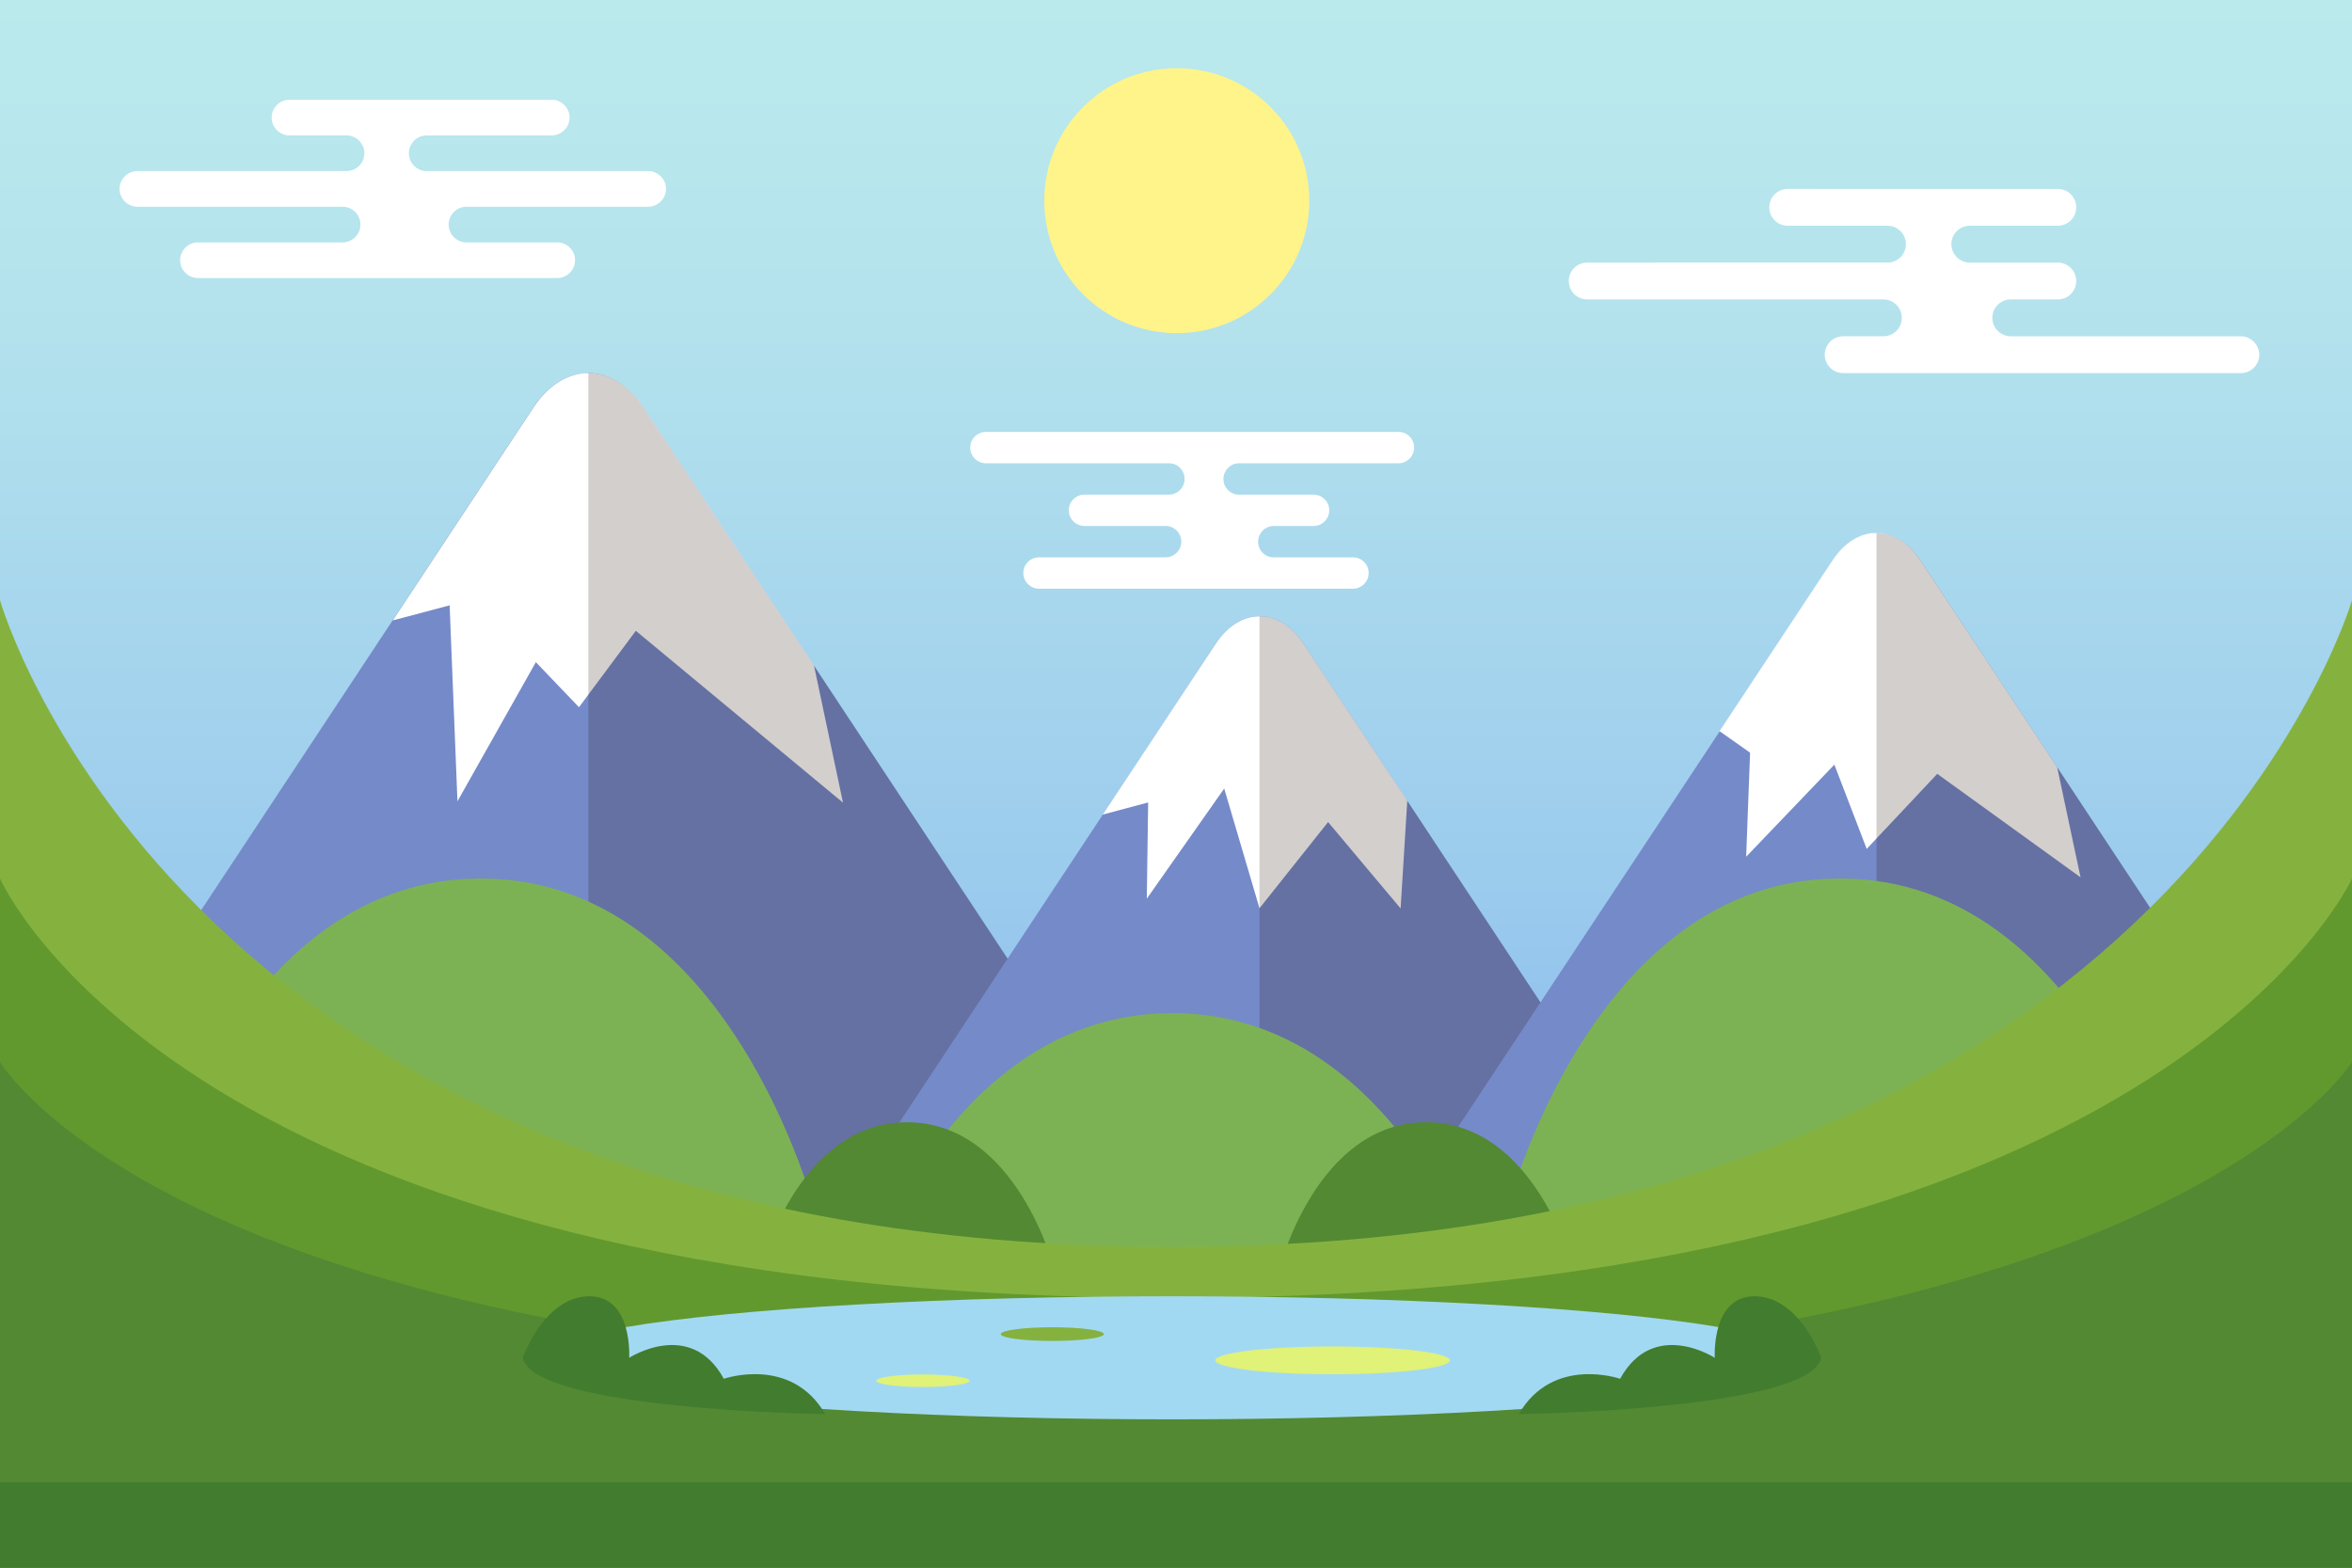 <?xml version="1.0" encoding="utf-8"?>
<!-- Generator: Adobe Illustrator 19.0.0, SVG Export Plug-In . SVG Version: 6.00 Build 0)  -->
<svg version="1.1" xmlns="http://www.w3.org/2000/svg" xmlns:xlink="http://www.w3.org/1999/xlink" x="0px" y="0px" width="1200px"
	 height="800px" viewBox="0 0 1200 800" style="enable-background:new 0 0 1200 800;" xml:space="preserve">
<rect x="0" y="0" width="1200" height="800" fill="#333333" stroke="none"/>
<style type="text/css">
	.st0{fill:url(#SVGID_1_);}
	.st1{fill:#FFF48A;}
	.st2{fill:#758AC9;}
	.st3{fill:#FFFFFF;}
	.st4{opacity:0.2;fill:#261006;}
	.st5{fill:#7DB254;}
	.st6{fill:#538933;}
	.st7{fill:#85B23F;}
	.st8{fill:#62992E;}
	.st9{fill:#427C2E;}
	.st10{fill:#A2D9F2;}
	.st11{fill:#E0F277;}
</style>
<g id="BACKGROUND">
	<g id="Capa_5">
	</g>
	
		<linearGradient id="SVGID_1_" gradientUnits="userSpaceOnUse" x1="600" y1="799.838" x2="600" y2="-0.163" gradientTransform="matrix(-1 0 0 -1 1200 799.677)">
		<stop  offset="0" style="stop-color:#BBEAED"/>
		<stop  offset="0.212" style="stop-color:#B3E2ED"/>
		<stop  offset="0.539" style="stop-color:#9DCDED"/>
		<stop  offset="0.94" style="stop-color:#7AABED"/>
		<stop  offset="1" style="stop-color:#74A5ED"/>
	</linearGradient>
	<rect y="-0.2" class="st0" width="1200" height="800"/>
	<circle class="st1" cx="600.4" cy="102.4" r="67.6"/>
	<g>
		<path class="st2" d="M600.4,628.9c-1.9-8.6-5.1-16.7-9.6-23.6L328.2,207.9c-15.5-23.4-40.6-23.4-56.1,0L9.6,605.3
			c-4.5,6.9-7.7,15-9.6,23.6H600.4z"/>
		<path class="st3" d="M233.4,408.9l40-71l22,23l29-39l105.7,87.7l-14.8-70v0l-87-131.7c-15.5-23.4-40.6-23.4-56.1,0l-71.8,108.7v0
			l29-7.7L233.4,408.9z"/>
		<path class="st4" d="M600.4,628.9c-1.9-8.6-5.1-16.7-9.6-23.6L328.2,207.9c-7.7-11.7-17.9-17.6-28-17.6v438.6H600.4z"/>
	</g>
	<g>
		<path class="st2" d="M883.3,666.1c-1.5-6.9-4.1-13.4-7.7-18.9L665.1,328.6c-12.4-18.8-32.5-18.8-44.9,0L409.7,647.2
			c-3.6,5.5-6.2,12-7.7,18.9H883.3z"/>
		<path class="st3" d="M585.1,458.6l39.5-56.2l18,61.1l35-44l37,44.1l3.4-55L707,392l-41.9-63.4c-12.4-18.8-32.5-18.8-44.9,0
			l-57.6,87.1l0,0l23.2-6.2L585.1,458.6z"/>
		<path class="st4" d="M883.3,666.1c-1.5-6.9-4.1-13.4-7.7-18.9L665.1,328.6c-6.2-9.4-14.3-14.1-22.5-14.1v351.6H883.3z"/>
	</g>
	<g>
		<path class="st2" d="M1198.1,623.5c-1.5-6.9-4.1-13.4-7.7-18.9L979.9,286.1c-12.4-18.8-32.5-18.8-44.9,0L724.4,604.6
			c-3.6,5.5-6.2,12-7.7,18.9H1198.1z"/>
		<path class="st3" d="M890.9,437.2l45-47l16.5,43l36-38.3l73.1,52.8l-11.9-56.1l0,0l-69.8-105.6c-12.4-18.8-32.5-18.8-44.9,0
			l-57.6,87.1l0,0l15.6,11L890.9,437.2z"/>
		<path class="st4" d="M1198.1,623.5c-1.5-6.9-4.1-13.4-7.7-18.9L979.9,286.1c-6.2-9.4-14.3-14.1-22.5-14.1v351.6H1198.1z"/>
	</g>
	<g>
		<path class="st5" d="M75.2,618.4c0,0,43.1-170.1,170.1-170.1s170.6,170.1,170.6,170.1H75.2z"/>
		<path class="st5" d="M428,687.1c0,0,43.1-170.1,170.1-170.1s170.6,170.1,170.6,170.1H428z"/>
		<path class="st6" d="M387.9,647.6c0,0,19-74.9,74.9-74.9c55.9,0,75.1,74.9,75.1,74.9H387.9z"/>
		<path class="st5" d="M768.7,618.4c0,0,43.1-170.1,170.1-170.1s170.6,170.1,170.6,170.1H768.7z"/>
		<path class="st6" d="M652.7,647.6c0,0,19-74.9,74.9-74.9c55.9,0,75.1,74.9,75.1,74.9H652.7z"/>
	</g>
	<path class="st7" d="M0,306.3c0,0,93.1,330,598.4,330s601.6-330,601.6-330v493.5H0V306.3z"/>
	<path class="st8" d="M0,448.3c0,0,93.1,214,598.4,214s601.6-214,601.6-214v351.5H0V448.3z"/>
	<path class="st6" d="M0,541.9c0,0,93.1,157.9,598.4,157.9S1200,541.9,1200,541.9V800H0V541.9z"/>
	<rect y="756.4" class="st9" width="1200" height="43.6"/>
</g>
<g id="OBJECTS">
	<path class="st3" d="M1143.2,171.6h-65h-52.9c0.1,0,0.2,0,0.3,0c-5-0.2-9.1-4.3-9.1-9.4c0-5.1,4-9.2,9.1-9.4c-0.1,0-0.2,0-0.3,0
		h24.6c5.2,0,9.4-4.2,9.4-9.4s-4.2-9.4-9.4-9.4h-45.5c0.1,0,0.2,0,0.3,0c-5-0.2-9.1-4.3-9.1-9.4c0-5.1,4-9.2,9.1-9.4
		c-0.1,0-0.2,0-0.3,0h45.5c5.2,0,9.4-4.2,9.4-9.4c0-5.2-4.2-9.4-9.4-9.4H912.1c-5.2,0-9.4,4.2-9.4,9.4c0,5.2,4.2,9.4,9.4,9.4H963
		c5.2,0,9.4,4.2,9.4,9.4c0,5.2-4.2,9.4-9.4,9.4h-15.3h-35.6H809.8c-5.2,0-9.4,4.2-9.4,9.4s4.2,9.4,9.4,9.4h102.3h35.6h13.2
		c5.2,0,9.4,4.2,9.4,9.4c0,5.2-4.2,9.4-9.4,9.4h-20.5c-5.2,0-9.4,4.2-9.4,9.4c0,5.2,4.2,9.4,9.4,9.4h65h72.9h65
		c5.2,0,9.4-4.2,9.4-9.4C1152.6,175.8,1148.4,171.6,1143.2,171.6z"/>
	<path class="st3" d="M713.5,220.4h-93.6h-23.3H503c-4.4,0-8,3.6-8,8c0,4.4,3.6,8,8,8h93.4c4.4,0,8,3.6,8,8c0,4.4-3.6,8-8,8h-43.1
		c-4.4,0-8,3.6-8,8c0,4.4,3.6,8,8,8h41.4c4.4,0,8,3.6,8,8c0,4.4-3.6,8-8,8h-21.3h-43.3c-4.4,0-8,3.6-8,8c0,4.4,3.6,8,8,8h43.3h73.6
		h43.3c4.4,0,8-3.6,8-8c0-4.4-3.6-8-8-8h-41c0.1,0,0.2,0,0.3,0c-4.3-0.1-7.7-3.6-7.7-8c0-4.3,3.4-7.8,7.7-8c-0.1,0-0.2,0-0.3,0h20.9
		c4.4,0,8-3.6,8-8c0-4.4-3.6-8-8-8h-38.6c0.1,0,0.2,0,0.3,0c-4.3-0.1-7.7-3.6-7.7-8c0-4.3,3.4-7.8,7.7-8c-0.1,0-0.2,0-0.3,0h81.9
		c4.4,0,8-3.6,8-8C721.5,223.9,717.9,220.4,713.5,220.4z"/>
	<path class="st3" d="M330.6,87.3H217.1c0.1,0,0.2,0,0.3,0c-4.9-0.2-8.8-4.2-8.8-9.1c0-4.9,3.9-8.9,8.8-9.1c-0.1,0-0.2,0-0.3,0h64.4
		c5,0,9.1-4.1,9.1-9.1c0-5-4.1-9.1-9.1-9.1H147.7c-5,0-9.1,4.1-9.1,9.1c0,5,4.1,9.1,9.1,9.1h29.1c5,0,9.1,4.1,9.1,9.1
		c0,5-4.1,9.1-9.1,9.1H70.1c-5,0-9.1,4.1-9.1,9.1c0,5,4.1,9.1,9.1,9.1h104.7c5,0,9.1,4.1,9.1,9.1c0,5-4.1,9.1-9.1,9.1h-24.3h-49.5
		c-5,0-9.1,4.1-9.1,9.1c0,5,4.1,9.1,9.1,9.1h49.5h84.3h49.5c5,0,9.1-4.1,9.1-9.1c0-5-4.1-9.1-9.1-9.1h-46.9c0.1,0,0.2,0,0.3,0
		c-4.9-0.2-8.8-4.2-8.8-9.1c0-4.9,3.9-8.9,8.8-9.1c-0.1,0-0.2,0-0.3,0h93.3c5,0,9.1-4.1,9.1-9.1C339.8,91.4,335.7,87.3,330.6,87.3z"
		/>
	<g>
		<ellipse class="st10" cx="598.1" cy="692.9" rx="321.8" ry="31.4"/>
		<path class="st9" d="M266.7,692.9c0,0,10.8-30.9,33.5-31.4C323,661,321,692.9,321,692.9s31.3-20.3,48.3,10.7c0,0,34.3-12,51.7,18
			C421,721.7,272,719.5,266.7,692.9z"/>
		<path class="st9" d="M929.2,692.9c0,0-10.8-30.9-33.5-31.4c-22.8-0.5-20.8,31.4-20.8,31.4s-31.3-20.3-48.3,10.7
			c0,0-34.3-12-51.7,18C774.8,721.7,923.8,719.5,929.2,692.9z"/>
		<ellipse class="st7" cx="536.9" cy="680.8" rx="26.3" ry="3.5"/>
		<ellipse class="st11" cx="679.9" cy="694.2" rx="59.8" ry="7.1"/>
		<ellipse class="st11" cx="470.9" cy="704.6" rx="23.8" ry="3.2"/>
	</g>
</g>
</svg>
